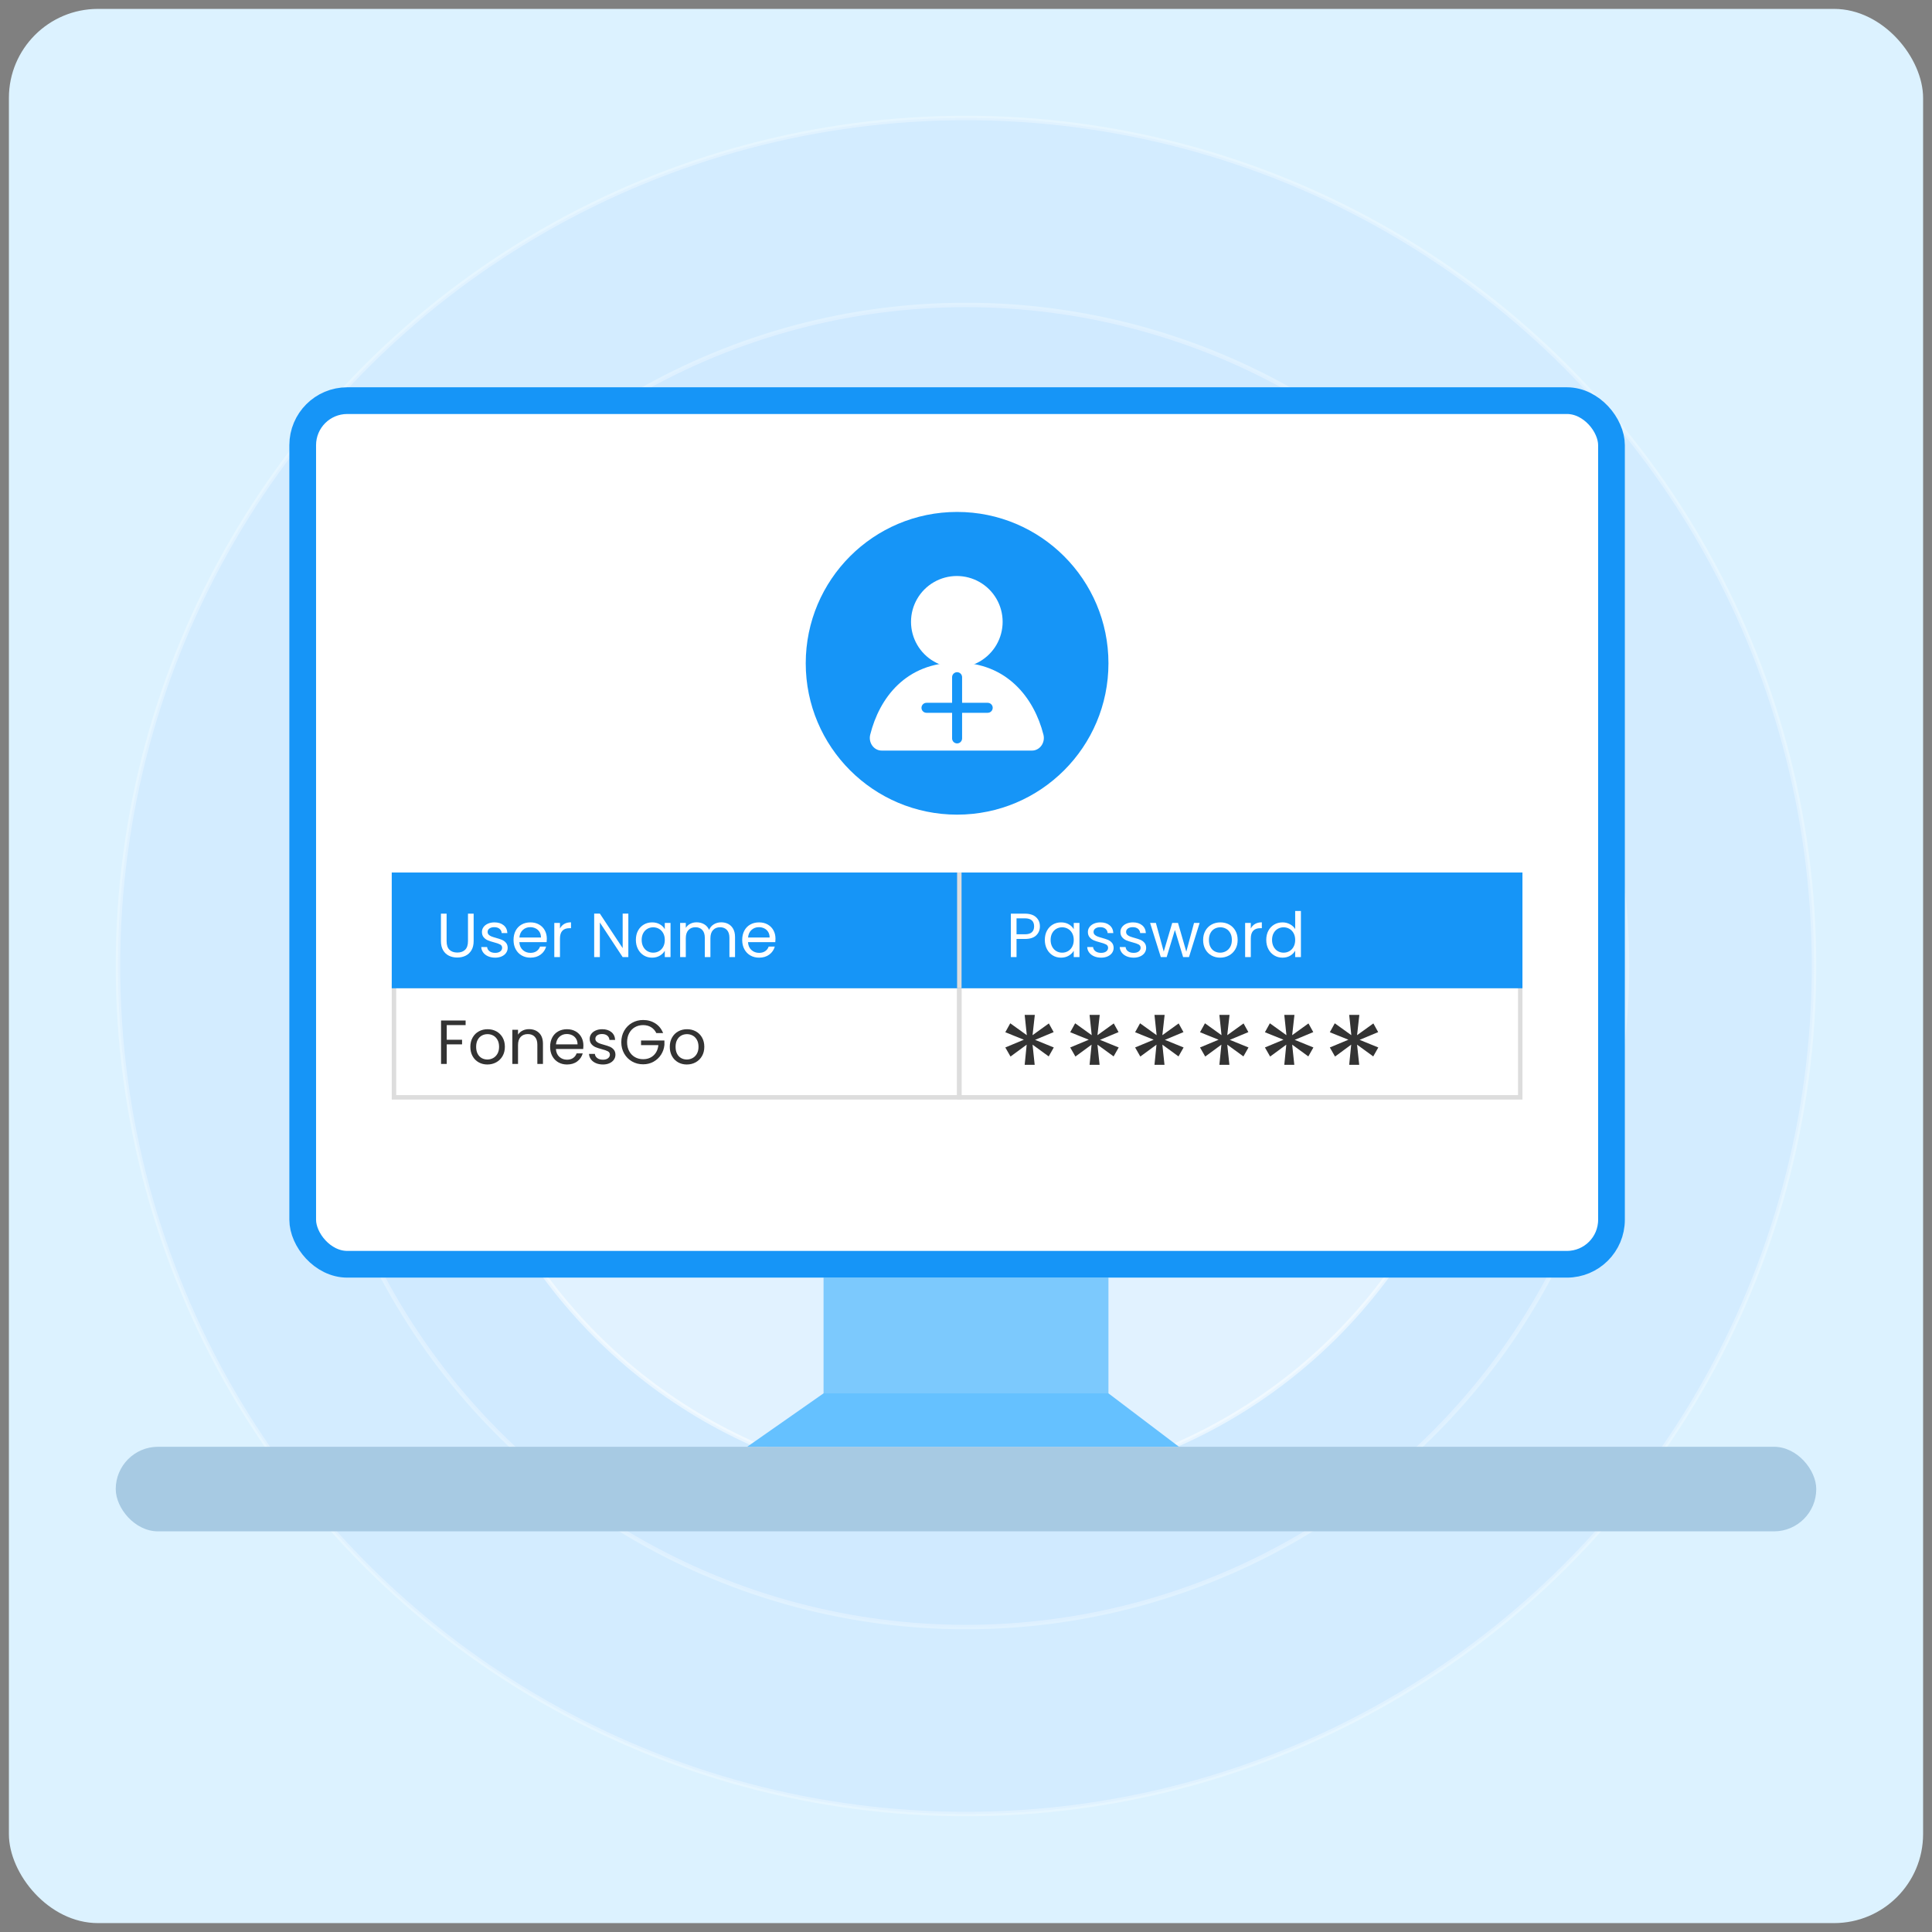 <?xml version="1.0" encoding="UTF-8"?>
<svg width="434px" height="434px" viewBox="0 0 434 434" version="1.1" xmlns="http://www.w3.org/2000/svg" xmlns:xlink="http://www.w3.org/1999/xlink">
    <rect x="0" y="0" width="434" height="434" fill="#808080" stroke="none"/>
    <title>create-a-new-windows-account</title>
    <g id="页面-1" stroke="none" stroke-width="1" fill="none" fill-rule="evenodd">
        <g id="Windows-password-remover" transform="translate(-1063, -2772)">
            <g id="编组-23" transform="translate(1063, 2772)">
                <g id="编组-18" transform="translate(2, 2)">
                    <rect id="矩形" fill="#DCF2FF" x="0" y="0" width="430" height="430" rx="20"></rect>
                    <circle id="椭圆形" stroke-opacity="0.297" stroke="#FFFFFF" fill-opacity="0.2" fill="#B3D5FF" cx="215" cy="215" r="190.5"></circle>
                    <circle id="椭圆形" stroke-opacity="0.297" stroke="#FFFFFF" fill-opacity="0.06" fill="#9CCFFC" cx="215" cy="215" r="148.5"></circle>
                    <circle id="椭圆形" stroke-opacity="0.501" stroke="#FFFFFF" fill-opacity="0.36" fill="#FFFFFF" cx="215" cy="215" r="117.5"></circle>
                    <rect id="矩形" fill="#7CC9FD" x="183" y="285" width="64" height="26"></rect>
                    <polygon id="矩形" fill="#65C1FF" points="183 311 247 311 262.839 323 165.845 323"></polygon>
                    <rect id="矩形" stroke="#1695F7" stroke-width="6" fill="#FFFFFF" x="66" y="88" width="294" height="194" rx="10"></rect>
                    <rect id="矩形" stroke="#DDDDDD" x="86.5" y="219.5" width="127" height="25"></rect>
                    <rect id="矩形" stroke="#DDDDDD" x="213.5" y="219.5" width="126" height="25"></rect>
                    <rect id="矩形" fill="#1695F7" x="86" y="194" width="254" height="26"></rect>
                    <rect id="矩形" fill="#DDDDDD" x="213" y="194" width="1" height="26"></rect>
                    <g id="User-Name" transform="translate(97.05, 203.228)" fill="#FFFFFF" fill-rule="nonzero">
                        <path d="M1.274,0.014 L1.274,6.188 C1.274,7.056 1.486,7.7 1.911,8.12 C2.336,8.54 2.926,8.75 3.682,8.75 C4.429,8.75 5.014,8.54 5.439,8.12 C5.864,7.7 6.076,7.056 6.076,6.188 L6.076,0.014 L7.35,0.014 L7.35,6.174 C7.35,6.986 7.187,7.67 6.86,8.225 C6.533,8.78 6.092,9.193 5.537,9.464 C4.982,9.735 4.359,9.87 3.668,9.87 C2.977,9.87 2.354,9.735 1.799,9.464 C1.244,9.193 0.805,8.78 0.483,8.225 C0.161,7.67 0,6.986 0,6.174 L0,0.014 L1.274,0.014 Z" id="路径"></path>
                        <path d="M12.194,9.898 C11.606,9.898 11.079,9.798 10.612,9.597 C10.145,9.396 9.777,9.116 9.506,8.757 C9.235,8.398 9.086,7.985 9.058,7.518 L10.374,7.518 C10.411,7.901 10.591,8.213 10.913,8.456 C11.235,8.699 11.657,8.82 12.18,8.82 C12.665,8.82 13.048,8.713 13.328,8.498 C13.608,8.283 13.748,8.013 13.748,7.686 C13.748,7.35 13.599,7.1 13.3,6.937 C13.001,6.774 12.539,6.613 11.914,6.454 C11.345,6.305 10.88,6.153 10.521,5.999 C10.162,5.845 9.854,5.616 9.597,5.313 C9.34,5.01 9.212,4.611 9.212,4.116 C9.212,3.724 9.329,3.365 9.562,3.038 C9.795,2.711 10.127,2.452 10.556,2.261 C10.985,2.07 11.475,1.974 12.026,1.974 C12.875,1.974 13.561,2.189 14.084,2.618 C14.607,3.047 14.887,3.635 14.924,4.382 L13.65,4.382 C13.622,3.981 13.461,3.659 13.167,3.416 C12.873,3.173 12.479,3.052 11.984,3.052 C11.527,3.052 11.163,3.15 10.892,3.346 C10.621,3.542 10.486,3.799 10.486,4.116 C10.486,4.368 10.568,4.576 10.731,4.739 C10.894,4.902 11.1,5.033 11.347,5.131 C11.594,5.229 11.937,5.339 12.376,5.46 C12.927,5.609 13.375,5.756 13.72,5.901 C14.065,6.046 14.362,6.263 14.609,6.552 C14.856,6.841 14.985,7.219 14.994,7.686 C14.994,8.106 14.877,8.484 14.644,8.82 C14.411,9.156 14.082,9.42 13.657,9.611 C13.232,9.802 12.745,9.898 12.194,9.898 Z" id="路径"></path>
                        <path d="M23.786,5.642 C23.786,5.885 23.772,6.141 23.744,6.412 L17.612,6.412 C17.659,7.168 17.918,7.758 18.389,8.183 C18.86,8.608 19.432,8.82 20.104,8.82 C20.655,8.82 21.114,8.692 21.483,8.435 C21.852,8.178 22.111,7.835 22.26,7.406 L23.632,7.406 C23.427,8.143 23.016,8.743 22.4,9.205 C21.784,9.667 21.019,9.898 20.104,9.898 C19.376,9.898 18.725,9.735 18.151,9.408 C17.577,9.081 17.127,8.617 16.8,8.015 C16.473,7.413 16.31,6.715 16.31,5.922 C16.31,5.129 16.469,4.433 16.786,3.836 C17.103,3.239 17.549,2.779 18.123,2.457 C18.697,2.135 19.357,1.974 20.104,1.974 C20.832,1.974 21.476,2.133 22.036,2.45 C22.596,2.767 23.028,3.204 23.331,3.759 C23.634,4.314 23.786,4.942 23.786,5.642 Z M22.47,5.376 C22.47,4.891 22.363,4.473 22.148,4.123 C21.933,3.773 21.642,3.507 21.273,3.325 C20.904,3.143 20.496,3.052 20.048,3.052 C19.404,3.052 18.856,3.257 18.403,3.668 C17.95,4.079 17.691,4.648 17.626,5.376 L22.47,5.376 Z" id="形状"></path>
                        <path d="M26.74,3.346 C26.964,2.907 27.284,2.567 27.699,2.324 C28.114,2.081 28.621,1.96 29.218,1.96 L29.218,3.276 L28.882,3.276 C27.454,3.276 26.74,4.051 26.74,5.6 L26.74,9.772 L25.466,9.772 L25.466,2.1 L26.74,2.1 L26.74,3.346 Z" id="路径"></path>
                        <polygon id="路径" points="42.098 9.772 40.824 9.772 35.7 2.002 35.7 9.772 34.426 9.772 34.426 0 35.7 0 40.824 7.756 40.824 0 42.098 0"></polygon>
                        <path d="M43.792,5.908 C43.792,5.124 43.951,4.436 44.268,3.843 C44.585,3.25 45.022,2.791 45.577,2.464 C46.132,2.137 46.751,1.974 47.432,1.974 C48.104,1.974 48.687,2.119 49.182,2.408 C49.677,2.697 50.045,3.061 50.288,3.5 L50.288,2.1 L51.576,2.1 L51.576,9.772 L50.288,9.772 L50.288,8.344 C50.036,8.792 49.66,9.163 49.161,9.457 C48.662,9.751 48.081,9.898 47.418,9.898 C46.737,9.898 46.121,9.73 45.57,9.394 C45.019,9.058 44.585,8.587 44.268,7.98 C43.951,7.373 43.792,6.683 43.792,5.908 Z M50.288,5.922 C50.288,5.343 50.171,4.839 49.938,4.41 C49.705,3.981 49.39,3.652 48.993,3.423 C48.596,3.194 48.16,3.08 47.684,3.08 C47.208,3.08 46.774,3.192 46.382,3.416 C45.99,3.64 45.677,3.967 45.444,4.396 C45.211,4.825 45.094,5.329 45.094,5.908 C45.094,6.496 45.211,7.007 45.444,7.441 C45.677,7.875 45.99,8.206 46.382,8.435 C46.774,8.664 47.208,8.778 47.684,8.778 C48.16,8.778 48.596,8.664 48.993,8.435 C49.39,8.206 49.705,7.875 49.938,7.441 C50.171,7.007 50.288,6.501 50.288,5.922 Z" id="形状"></path>
                        <path d="M62.958,1.96 C63.555,1.96 64.087,2.084 64.554,2.331 C65.021,2.578 65.389,2.949 65.66,3.444 C65.931,3.939 66.066,4.541 66.066,5.25 L66.066,9.772 L64.806,9.772 L64.806,5.432 C64.806,4.667 64.617,4.081 64.239,3.675 C63.861,3.269 63.35,3.066 62.706,3.066 C62.043,3.066 61.516,3.278 61.124,3.703 C60.732,4.128 60.536,4.741 60.536,5.544 L60.536,9.772 L59.276,9.772 L59.276,5.432 C59.276,4.667 59.087,4.081 58.709,3.675 C58.331,3.269 57.82,3.066 57.176,3.066 C56.513,3.066 55.986,3.278 55.594,3.703 C55.202,4.128 55.006,4.741 55.006,5.544 L55.006,9.772 L53.732,9.772 L53.732,2.1 L55.006,2.1 L55.006,3.206 C55.258,2.805 55.596,2.497 56.021,2.282 C56.446,2.067 56.915,1.96 57.428,1.96 C58.072,1.96 58.641,2.105 59.136,2.394 C59.631,2.683 59.999,3.108 60.242,3.668 C60.457,3.127 60.811,2.707 61.306,2.408 C61.801,2.109 62.351,1.96 62.958,1.96 Z" id="路径"></path>
                        <path d="M75.152,5.642 C75.152,5.885 75.138,6.141 75.11,6.412 L68.978,6.412 C69.025,7.168 69.284,7.758 69.755,8.183 C70.226,8.608 70.798,8.82 71.47,8.82 C72.021,8.82 72.48,8.692 72.849,8.435 C73.218,8.178 73.477,7.835 73.626,7.406 L74.998,7.406 C74.793,8.143 74.382,8.743 73.766,9.205 C73.15,9.667 72.385,9.898 71.47,9.898 C70.742,9.898 70.091,9.735 69.517,9.408 C68.943,9.081 68.493,8.617 68.166,8.015 C67.839,7.413 67.676,6.715 67.676,5.922 C67.676,5.129 67.835,4.433 68.152,3.836 C68.469,3.239 68.915,2.779 69.489,2.457 C70.063,2.135 70.723,1.974 71.47,1.974 C72.198,1.974 72.842,2.133 73.402,2.45 C73.962,2.767 74.394,3.204 74.697,3.759 C75,4.314 75.152,4.942 75.152,5.642 Z M73.836,5.376 C73.836,4.891 73.729,4.473 73.514,4.123 C73.299,3.773 73.008,3.507 72.639,3.325 C72.27,3.143 71.862,3.052 71.414,3.052 C70.77,3.052 70.222,3.257 69.769,3.668 C69.316,4.079 69.057,4.648 68.992,5.376 L73.836,5.376 Z" id="形状"></path>
                    </g>
                    <g id="FonesGo" transform="translate(97.078, 227.13)" fill="#333333" fill-rule="nonzero">
                        <polygon id="路径" points="5.516 0.112 5.516 1.148 1.274 1.148 1.274 4.438 4.718 4.438 4.718 5.474 1.274 5.474 1.274 9.87 0 9.87 0 0.112"></polygon>
                        <path d="M10.402,9.996 C9.683,9.996 9.032,9.833 8.449,9.506 C7.866,9.179 7.408,8.715 7.077,8.113 C6.746,7.511 6.58,6.813 6.58,6.02 C6.58,5.236 6.75,4.543 7.091,3.941 C7.432,3.339 7.896,2.877 8.484,2.555 C9.072,2.233 9.73,2.072 10.458,2.072 C11.186,2.072 11.844,2.233 12.432,2.555 C13.02,2.877 13.484,3.337 13.825,3.934 C14.166,4.531 14.336,5.227 14.336,6.02 C14.336,6.813 14.161,7.511 13.811,8.113 C13.461,8.715 12.987,9.179 12.39,9.506 C11.793,9.833 11.13,9.996 10.402,9.996 Z M10.402,8.876 C10.859,8.876 11.289,8.769 11.69,8.554 C12.091,8.339 12.416,8.017 12.663,7.588 C12.91,7.159 13.034,6.636 13.034,6.02 C13.034,5.404 12.913,4.881 12.67,4.452 C12.427,4.023 12.11,3.703 11.718,3.493 C11.326,3.283 10.901,3.178 10.444,3.178 C9.977,3.178 9.55,3.283 9.163,3.493 C8.776,3.703 8.465,4.023 8.232,4.452 C7.999,4.881 7.882,5.404 7.882,6.02 C7.882,6.645 7.996,7.173 8.225,7.602 C8.454,8.031 8.759,8.351 9.142,8.561 C9.525,8.771 9.945,8.876 10.402,8.876 Z" id="形状"></path>
                        <path d="M19.754,2.058 C20.687,2.058 21.443,2.34 22.022,2.905 C22.601,3.47 22.89,4.284 22.89,5.348 L22.89,9.87 L21.63,9.87 L21.63,5.53 C21.63,4.765 21.439,4.179 21.056,3.773 C20.673,3.367 20.151,3.164 19.488,3.164 C18.816,3.164 18.282,3.374 17.885,3.794 C17.488,4.214 17.29,4.825 17.29,5.628 L17.29,9.87 L16.016,9.87 L16.016,2.198 L17.29,2.198 L17.29,3.29 C17.542,2.898 17.885,2.595 18.319,2.38 C18.753,2.165 19.231,2.058 19.754,2.058 Z" id="路径"></path>
                        <path d="M31.976,5.74 C31.976,5.983 31.962,6.239 31.934,6.51 L25.802,6.51 C25.849,7.266 26.108,7.856 26.579,8.281 C27.05,8.706 27.622,8.918 28.294,8.918 C28.845,8.918 29.304,8.79 29.673,8.533 C30.042,8.276 30.301,7.933 30.45,7.504 L31.822,7.504 C31.617,8.241 31.206,8.841 30.59,9.303 C29.974,9.765 29.209,9.996 28.294,9.996 C27.566,9.996 26.915,9.833 26.341,9.506 C25.767,9.179 25.317,8.715 24.99,8.113 C24.663,7.511 24.5,6.813 24.5,6.02 C24.5,5.227 24.659,4.531 24.976,3.934 C25.293,3.337 25.739,2.877 26.313,2.555 C26.887,2.233 27.547,2.072 28.294,2.072 C29.022,2.072 29.666,2.231 30.226,2.548 C30.786,2.865 31.218,3.302 31.521,3.857 C31.824,4.412 31.976,5.04 31.976,5.74 Z M30.66,5.474 C30.66,4.989 30.553,4.571 30.338,4.221 C30.123,3.871 29.832,3.605 29.463,3.423 C29.094,3.241 28.686,3.15 28.238,3.15 C27.594,3.15 27.046,3.355 26.593,3.766 C26.14,4.177 25.881,4.746 25.816,5.474 L30.66,5.474 Z" id="形状"></path>
                        <path d="M36.372,9.996 C35.784,9.996 35.257,9.896 34.79,9.695 C34.323,9.494 33.955,9.214 33.684,8.855 C33.413,8.496 33.264,8.083 33.236,7.616 L34.552,7.616 C34.589,7.999 34.769,8.311 35.091,8.554 C35.413,8.797 35.835,8.918 36.358,8.918 C36.843,8.918 37.226,8.811 37.506,8.596 C37.786,8.381 37.926,8.111 37.926,7.784 C37.926,7.448 37.777,7.198 37.478,7.035 C37.179,6.872 36.717,6.711 36.092,6.552 C35.523,6.403 35.058,6.251 34.699,6.097 C34.34,5.943 34.032,5.714 33.775,5.411 C33.518,5.108 33.39,4.709 33.39,4.214 C33.39,3.822 33.507,3.463 33.74,3.136 C33.973,2.809 34.305,2.55 34.734,2.359 C35.163,2.168 35.653,2.072 36.204,2.072 C37.053,2.072 37.739,2.287 38.262,2.716 C38.785,3.145 39.065,3.733 39.102,4.48 L37.828,4.48 C37.8,4.079 37.639,3.757 37.345,3.514 C37.051,3.271 36.657,3.15 36.162,3.15 C35.705,3.15 35.341,3.248 35.07,3.444 C34.799,3.64 34.664,3.897 34.664,4.214 C34.664,4.466 34.746,4.674 34.909,4.837 C35.072,5 35.278,5.131 35.525,5.229 C35.772,5.327 36.115,5.437 36.554,5.558 C37.105,5.707 37.553,5.854 37.898,5.999 C38.243,6.144 38.54,6.361 38.787,6.65 C39.034,6.939 39.163,7.317 39.172,7.784 C39.172,8.204 39.055,8.582 38.822,8.918 C38.589,9.254 38.26,9.518 37.835,9.709 C37.41,9.9 36.923,9.996 36.372,9.996 Z" id="路径"></path>
                        <path d="M48.356,2.94 C48.085,2.371 47.693,1.93 47.18,1.617 C46.667,1.304 46.069,1.148 45.388,1.148 C44.707,1.148 44.093,1.304 43.547,1.617 C43.001,1.93 42.572,2.378 42.259,2.961 C41.946,3.544 41.79,4.219 41.79,4.984 C41.79,5.749 41.946,6.421 42.259,7 C42.572,7.579 43.001,8.024 43.547,8.337 C44.093,8.65 44.707,8.806 45.388,8.806 C46.34,8.806 47.124,8.521 47.74,7.952 C48.356,7.383 48.715,6.613 48.818,5.642 L44.926,5.642 L44.926,4.606 L50.176,4.606 L50.176,5.586 C50.101,6.389 49.849,7.124 49.42,7.791 C48.991,8.458 48.426,8.986 47.726,9.373 C47.026,9.76 46.247,9.954 45.388,9.954 C44.483,9.954 43.657,9.742 42.91,9.317 C42.163,8.892 41.573,8.302 41.139,7.546 C40.705,6.79 40.488,5.936 40.488,4.984 C40.488,4.032 40.705,3.176 41.139,2.415 C41.573,1.654 42.163,1.062 42.91,0.637 C43.657,0.212 44.483,0 45.388,0 C46.424,0 47.341,0.257 48.139,0.77 C48.937,1.283 49.518,2.007 49.882,2.94 L48.356,2.94 Z" id="路径"></path>
                        <path d="M55.202,9.996 C54.483,9.996 53.832,9.833 53.249,9.506 C52.666,9.179 52.208,8.715 51.877,8.113 C51.546,7.511 51.38,6.813 51.38,6.02 C51.38,5.236 51.55,4.543 51.891,3.941 C52.232,3.339 52.696,2.877 53.284,2.555 C53.872,2.233 54.53,2.072 55.258,2.072 C55.986,2.072 56.644,2.233 57.232,2.555 C57.82,2.877 58.284,3.337 58.625,3.934 C58.966,4.531 59.136,5.227 59.136,6.02 C59.136,6.813 58.961,7.511 58.611,8.113 C58.261,8.715 57.787,9.179 57.19,9.506 C56.593,9.833 55.93,9.996 55.202,9.996 Z M55.202,8.876 C55.659,8.876 56.089,8.769 56.49,8.554 C56.891,8.339 57.216,8.017 57.463,7.588 C57.71,7.159 57.834,6.636 57.834,6.02 C57.834,5.404 57.713,4.881 57.47,4.452 C57.227,4.023 56.91,3.703 56.518,3.493 C56.126,3.283 55.701,3.178 55.244,3.178 C54.777,3.178 54.35,3.283 53.963,3.493 C53.576,3.703 53.265,4.023 53.032,4.452 C52.799,4.881 52.682,5.404 52.682,6.02 C52.682,6.645 52.796,7.173 53.025,7.602 C53.254,8.031 53.559,8.351 53.942,8.561 C54.325,8.771 54.745,8.876 55.202,8.876 Z" id="形状"></path>
                    </g>
                    <g id="********" transform="translate(223.83, 225.98)" fill="#333333" fill-rule="nonzero">
                        <polygon id="路径" points="9.78 1.92 10.86 3.87 6.69 5.61 10.89 7.32 9.75 9.33 6.12 6.69 6.6 11.22 4.35 11.22 4.8 6.69 1.17 9.36 0 7.32 4.17 5.58 0 3.9 1.11 1.89 4.83 4.56 4.35 0 6.63 0 6.12 4.56"></polygon>
                        <polygon id="路径" points="24.36 1.92 25.44 3.87 21.27 5.61 25.47 7.32 24.33 9.33 20.7 6.69 21.18 11.22 18.93 11.22 19.38 6.69 15.75 9.36 14.58 7.32 18.75 5.58 14.58 3.9 15.69 1.89 19.41 4.56 18.93 0 21.21 0 20.7 4.56"></polygon>
                        <polygon id="路径" points="38.94 1.92 40.02 3.87 35.85 5.61 40.05 7.32 38.91 9.33 35.28 6.69 35.76 11.22 33.51 11.22 33.96 6.69 30.33 9.36 29.16 7.32 33.33 5.58 29.16 3.9 30.27 1.89 33.99 4.56 33.51 0 35.79 0 35.28 4.56"></polygon>
                        <polygon id="路径" points="53.52 1.92 54.6 3.87 50.43 5.61 54.63 7.32 53.49 9.33 49.86 6.69 50.34 11.22 48.09 11.22 48.54 6.69 44.91 9.36 43.74 7.32 47.91 5.58 43.74 3.9 44.85 1.89 48.57 4.56 48.09 0 50.37 0 49.86 4.56"></polygon>
                        <polygon id="路径" points="68.1 1.92 69.18 3.87 65.01 5.61 69.21 7.32 68.07 9.33 64.44 6.69 64.92 11.22 62.67 11.22 63.12 6.69 59.49 9.36 58.32 7.32 62.49 5.58 58.32 3.9 59.43 1.89 63.15 4.56 62.67 0 64.95 0 64.44 4.56"></polygon>
                        <polygon id="路径" points="82.68 1.92 83.76 3.87 79.59 5.61 83.79 7.32 82.65 9.33 79.02 6.69 79.5 11.22 77.25 11.22 77.7 6.69 74.07 9.36 72.9 7.32 77.07 5.58 72.9 3.9 74.01 1.89 77.73 4.56 77.25 0 79.53 0 79.02 4.56"></polygon>
                    </g>
                    <circle id="椭圆形" fill="#1695F7" cx="213" cy="147" r="34"></circle>
                    <g id="我的-(5)" transform="translate(193, 127)">
                        <rect id="矩形" fill-opacity="0" fill="#D8D8D8" x="0" y="0" width="40" height="40"></rect>
                        <path d="M36.828,39.608 C38.582,39.608 39.851,37.833 39.394,36.029 C37.312,27.796 31.181,19.835 19.939,19.835 C8.49,19.835 2.542,27.796 0.484,36.029 C0.032,37.835 1.301,39.608 3.056,39.608 L36.828,39.608 Z" id="路径" fill="#FFFFFF" fill-rule="nonzero"></path>
                        <path d="M9.648,10.684 C9.648,14.361 11.609,17.759 14.794,19.597 C17.978,21.436 21.901,21.436 25.086,19.597 C28.27,17.759 30.231,14.361 30.231,10.684 C30.231,7.007 28.27,3.61 25.086,1.771 C21.901,-0.067 17.978,-0.067 14.794,1.771 C11.609,3.61 9.648,7.007 9.648,10.684 L9.648,10.684 Z" id="路径" fill="#FFFFFF" fill-rule="nonzero"></path>
                    </g>
                    <g id="创建@2x" transform="translate(205, 149)" fill="#1695F7" fill-rule="nonzero">
                        <path d="M8,-3.14134683e-16 C8.298,-3.14134683e-16 8.583,0.118 8.794,0.329 C9.005,0.539 9.123,0.825 9.123,1.123 L9.123,6.877 L14.877,6.877 C15.497,6.877 16,7.38 16,8 C16,8.62 15.497,9.123 14.877,9.123 L9.123,9.123 L9.123,14.877 C9.123,15.497 8.62,16 8,16 C7.38,16 6.877,15.497 6.877,14.877 L6.877,9.123 L1.123,9.123 C0.503,9.123 -4.71202025e-16,8.62 -4.71202025e-16,8 C-4.71202025e-16,7.38 0.503,6.877 1.123,6.877 L6.877,6.877 L6.877,1.123 C6.877,0.503 7.38,-3.14134683e-16 8,-3.14134683e-16 Z" id="路径"></path>
                    </g>
                    <g id="Password" transform="translate(225.078, 202.64)" fill="#FFFFFF" fill-rule="nonzero">
                        <path d="M6.524,3.458 C6.524,4.27 6.246,4.944 5.691,5.481 C5.136,6.018 4.289,6.286 3.15,6.286 L1.274,6.286 L1.274,10.36 L0,10.36 L0,0.602 L3.15,0.602 C4.251,0.602 5.089,0.868 5.663,1.4 C6.237,1.932 6.524,2.618 6.524,3.458 Z M3.15,5.236 C3.859,5.236 4.382,5.082 4.718,4.774 C5.054,4.466 5.222,4.027 5.222,3.458 C5.222,2.254 4.531,1.652 3.15,1.652 L1.274,1.652 L1.274,5.236 L3.15,5.236 Z" id="形状"></path>
                        <path d="M7.63,6.496 C7.63,5.712 7.789,5.024 8.106,4.431 C8.423,3.838 8.86,3.379 9.415,3.052 C9.97,2.725 10.589,2.562 11.27,2.562 C11.942,2.562 12.525,2.707 13.02,2.996 C13.515,3.285 13.883,3.649 14.126,4.088 L14.126,2.688 L15.414,2.688 L15.414,10.36 L14.126,10.36 L14.126,8.932 C13.874,9.38 13.498,9.751 12.999,10.045 C12.5,10.339 11.919,10.486 11.256,10.486 C10.575,10.486 9.959,10.318 9.408,9.982 C8.857,9.646 8.423,9.175 8.106,8.568 C7.789,7.961 7.63,7.271 7.63,6.496 Z M14.126,6.51 C14.126,5.931 14.009,5.427 13.776,4.998 C13.543,4.569 13.228,4.24 12.831,4.011 C12.434,3.782 11.998,3.668 11.522,3.668 C11.046,3.668 10.612,3.78 10.22,4.004 C9.828,4.228 9.515,4.555 9.282,4.984 C9.049,5.413 8.932,5.917 8.932,6.496 C8.932,7.084 9.049,7.595 9.282,8.029 C9.515,8.463 9.828,8.794 10.22,9.023 C10.612,9.252 11.046,9.366 11.522,9.366 C11.998,9.366 12.434,9.252 12.831,9.023 C13.228,8.794 13.543,8.463 13.776,8.029 C14.009,7.595 14.126,7.089 14.126,6.51 Z" id="形状"></path>
                        <path d="M20.286,10.486 C19.698,10.486 19.171,10.386 18.704,10.185 C18.237,9.984 17.869,9.704 17.598,9.345 C17.327,8.986 17.178,8.573 17.15,8.106 L18.466,8.106 C18.503,8.489 18.683,8.801 19.005,9.044 C19.327,9.287 19.749,9.408 20.272,9.408 C20.757,9.408 21.14,9.301 21.42,9.086 C21.7,8.871 21.84,8.601 21.84,8.274 C21.84,7.938 21.691,7.688 21.392,7.525 C21.093,7.362 20.631,7.201 20.006,7.042 C19.437,6.893 18.972,6.741 18.613,6.587 C18.254,6.433 17.946,6.204 17.689,5.901 C17.432,5.598 17.304,5.199 17.304,4.704 C17.304,4.312 17.421,3.953 17.654,3.626 C17.887,3.299 18.219,3.04 18.648,2.849 C19.077,2.658 19.567,2.562 20.118,2.562 C20.967,2.562 21.653,2.777 22.176,3.206 C22.699,3.635 22.979,4.223 23.016,4.97 L21.742,4.97 C21.714,4.569 21.553,4.247 21.259,4.004 C20.965,3.761 20.571,3.64 20.076,3.64 C19.619,3.64 19.255,3.738 18.984,3.934 C18.713,4.13 18.578,4.387 18.578,4.704 C18.578,4.956 18.66,5.164 18.823,5.327 C18.986,5.49 19.192,5.621 19.439,5.719 C19.686,5.817 20.029,5.927 20.468,6.048 C21.019,6.197 21.467,6.344 21.812,6.489 C22.157,6.634 22.454,6.851 22.701,7.14 C22.948,7.429 23.077,7.807 23.086,8.274 C23.086,8.694 22.969,9.072 22.736,9.408 C22.503,9.744 22.174,10.008 21.749,10.199 C21.324,10.39 20.837,10.486 20.286,10.486 Z" id="路径"></path>
                        <path d="M27.594,10.486 C27.006,10.486 26.479,10.386 26.012,10.185 C25.545,9.984 25.177,9.704 24.906,9.345 C24.635,8.986 24.486,8.573 24.458,8.106 L25.774,8.106 C25.811,8.489 25.991,8.801 26.313,9.044 C26.635,9.287 27.057,9.408 27.58,9.408 C28.065,9.408 28.448,9.301 28.728,9.086 C29.008,8.871 29.148,8.601 29.148,8.274 C29.148,7.938 28.999,7.688 28.7,7.525 C28.401,7.362 27.939,7.201 27.314,7.042 C26.745,6.893 26.28,6.741 25.921,6.587 C25.562,6.433 25.254,6.204 24.997,5.901 C24.74,5.598 24.612,5.199 24.612,4.704 C24.612,4.312 24.729,3.953 24.962,3.626 C25.195,3.299 25.527,3.04 25.956,2.849 C26.385,2.658 26.875,2.562 27.426,2.562 C28.275,2.562 28.961,2.777 29.484,3.206 C30.007,3.635 30.287,4.223 30.324,4.97 L29.05,4.97 C29.022,4.569 28.861,4.247 28.567,4.004 C28.273,3.761 27.879,3.64 27.384,3.64 C26.927,3.64 26.563,3.738 26.292,3.934 C26.021,4.13 25.886,4.387 25.886,4.704 C25.886,4.956 25.968,5.164 26.131,5.327 C26.294,5.49 26.5,5.621 26.747,5.719 C26.994,5.817 27.337,5.927 27.776,6.048 C28.327,6.197 28.775,6.344 29.12,6.489 C29.465,6.634 29.762,6.851 30.009,7.14 C30.256,7.429 30.385,7.807 30.394,8.274 C30.394,8.694 30.277,9.072 30.044,9.408 C29.811,9.744 29.482,10.008 29.057,10.199 C28.632,10.39 28.145,10.486 27.594,10.486 Z" id="路径"></path>
                        <polygon id="路径" points="42.406 2.688 40.012 10.36 38.696 10.36 36.848 4.27 35 10.36 33.684 10.36 31.276 2.688 32.578 2.688 34.342 9.128 36.246 2.688 37.548 2.688 39.41 9.142 41.146 2.688"></polygon>
                        <path d="M47.012,10.486 C46.293,10.486 45.642,10.323 45.059,9.996 C44.476,9.669 44.018,9.205 43.687,8.603 C43.356,8.001 43.19,7.303 43.19,6.51 C43.19,5.726 43.36,5.033 43.701,4.431 C44.042,3.829 44.506,3.367 45.094,3.045 C45.682,2.723 46.34,2.562 47.068,2.562 C47.796,2.562 48.454,2.723 49.042,3.045 C49.63,3.367 50.094,3.827 50.435,4.424 C50.776,5.021 50.946,5.717 50.946,6.51 C50.946,7.303 50.771,8.001 50.421,8.603 C50.071,9.205 49.597,9.669 49,9.996 C48.403,10.323 47.74,10.486 47.012,10.486 Z M47.012,9.366 C47.469,9.366 47.899,9.259 48.3,9.044 C48.701,8.829 49.026,8.507 49.273,8.078 C49.52,7.649 49.644,7.126 49.644,6.51 C49.644,5.894 49.523,5.371 49.28,4.942 C49.037,4.513 48.72,4.193 48.328,3.983 C47.936,3.773 47.511,3.668 47.054,3.668 C46.587,3.668 46.16,3.773 45.773,3.983 C45.386,4.193 45.075,4.513 44.842,4.942 C44.609,5.371 44.492,5.894 44.492,6.51 C44.492,7.135 44.606,7.663 44.835,8.092 C45.064,8.521 45.369,8.841 45.752,9.051 C46.135,9.261 46.555,9.366 47.012,9.366 Z" id="形状"></path>
                        <path d="M53.9,3.934 C54.124,3.495 54.444,3.155 54.859,2.912 C55.274,2.669 55.781,2.548 56.378,2.548 L56.378,3.864 L56.042,3.864 C54.614,3.864 53.9,4.639 53.9,6.188 L53.9,10.36 L52.626,10.36 L52.626,2.688 L53.9,2.688 L53.9,3.934 Z" id="路径"></path>
                        <path d="M57.372,6.496 C57.372,5.712 57.531,5.024 57.848,4.431 C58.165,3.838 58.602,3.379 59.157,3.052 C59.712,2.725 60.335,2.562 61.026,2.562 C61.623,2.562 62.179,2.7 62.692,2.975 C63.205,3.25 63.597,3.612 63.868,4.06 L63.868,0 L65.156,0 L65.156,10.36 L63.868,10.36 L63.868,8.918 C63.616,9.375 63.243,9.751 62.748,10.045 C62.253,10.339 61.675,10.486 61.012,10.486 C60.331,10.486 59.712,10.318 59.157,9.982 C58.602,9.646 58.165,9.175 57.848,8.568 C57.531,7.961 57.372,7.271 57.372,6.496 Z M63.868,6.51 C63.868,5.931 63.751,5.427 63.518,4.998 C63.285,4.569 62.97,4.24 62.573,4.011 C62.176,3.782 61.74,3.668 61.264,3.668 C60.788,3.668 60.354,3.78 59.962,4.004 C59.57,4.228 59.257,4.555 59.024,4.984 C58.791,5.413 58.674,5.917 58.674,6.496 C58.674,7.084 58.791,7.595 59.024,8.029 C59.257,8.463 59.57,8.794 59.962,9.023 C60.354,9.252 60.788,9.366 61.264,9.366 C61.74,9.366 62.176,9.252 62.573,9.023 C62.97,8.794 63.285,8.463 63.518,8.029 C63.751,7.595 63.868,7.089 63.868,6.51 Z" id="形状"></path>
                    </g>
                    <rect id="矩形" fill="#A7CAE3" x="24" y="323" width="382" height="19" rx="9.5"></rect>
                </g>
            </g>
        </g>
    </g>
</svg>